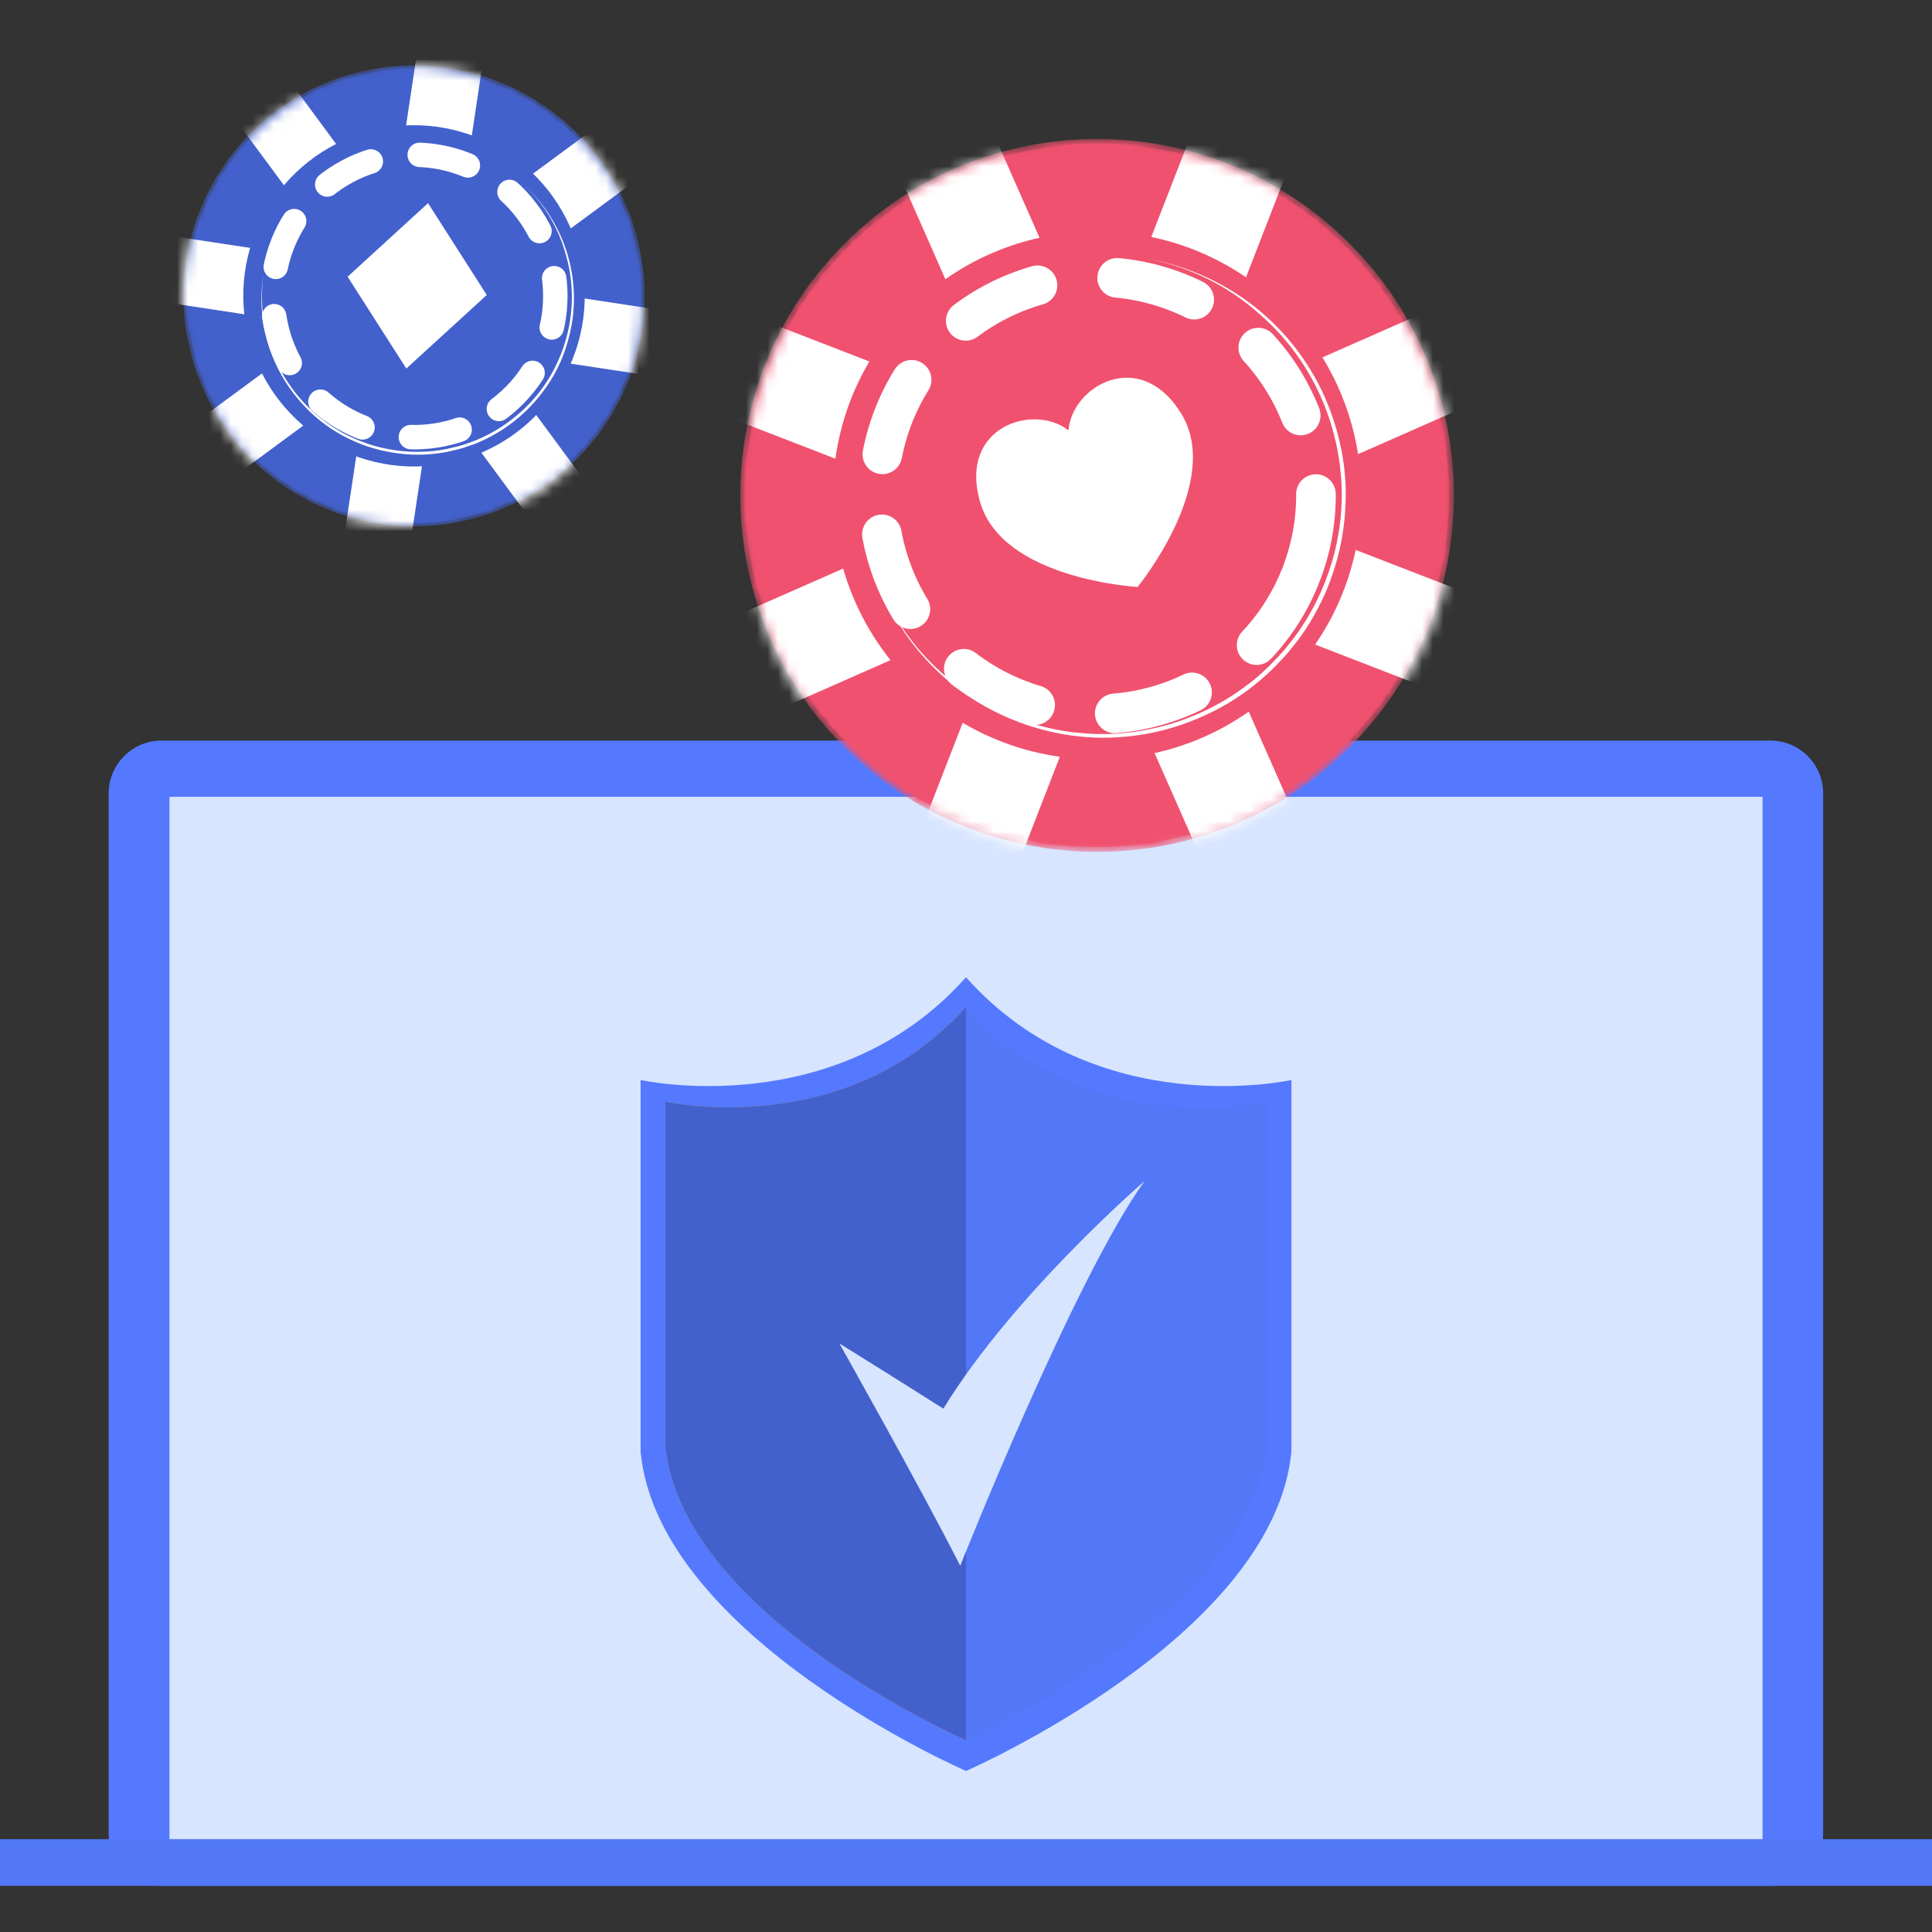 <svg width="180" height="180" viewBox="0 0 180 180" fill="none" xmlns="http://www.w3.org/2000/svg">
<rect x="0" y="0" width="180" height="180" fill="#333333" stroke="none"/>
<g id="Frame" clip-path="url(#clip0_601_3604)">
<g id="Group">
<g id="Group_2">
<path id="Vector" d="M164.971 175.701H15.029C12.317 175.701 10.123 173.498 10.123 170.792V73.927C10.123 71.22 12.334 69 15.029 69H164.971C167.666 69 169.86 71.22 169.86 73.927V170.792C169.86 173.498 167.684 175.701 164.971 175.701Z" fill="#5479FF"/>
<path id="Vector_2" d="M164.211 74.238H15.789V172.075H164.211V74.238Z" fill="#D7E5FF"/>
<path id="Vector_3" d="M88.809 71.533C88.809 70.874 89.344 70.336 90.001 70.336C90.657 70.336 91.192 70.874 91.192 71.533C91.192 72.192 90.657 72.73 90.001 72.73C89.344 72.73 88.809 72.192 88.809 71.533Z" fill="white"/>
<path id="Vector_4" d="M180 171.348H0V175.702H180V171.348Z" fill="#5277F7"/>
</g>
<g id="Group_3">
<path id="Vector_5" d="M90 91.047C77.874 104.682 59.684 100.622 59.684 100.622V135.282C61.359 152.542 90 164.997 90 164.997C90 164.997 118.641 152.524 120.317 135.264V100.622C120.317 100.622 102.127 104.682 90 91.047Z" fill="#5479FF"/>
<g id="Group_4">
<g id="Group_5">
<path id="Vector_6" d="M61.998 102.652C61.998 102.652 78.806 106.399 90 93.822V162.117C90 162.117 63.553 150.599 61.998 134.674V102.652Z" fill="#C48017"/>
<path id="Vector_7" d="M61.998 102.652C61.998 102.652 78.806 106.399 90 93.822V162.117C90 162.117 63.553 150.599 61.998 134.674V102.652Z" fill="#4361CC"/>
<path id="Vector_8" d="M118.002 102.652C118.002 102.652 101.194 106.399 90 93.822V162.117C90 162.117 116.447 150.599 118.002 134.674V102.652Z" fill="#5277F7"/>
</g>
<path id="Vector_9" d="M78.201 125.167C78.201 125.167 85.543 138.178 89.464 145.88C89.464 145.88 100.122 119.026 106.652 110.023C106.652 110.023 94.456 120.536 87.892 131.239C87.892 131.256 83.504 128.446 78.201 125.167Z" fill="#D7E5FF"/>
</g>
</g>
<g id="Group 6245">
<g id="Clip path group">
<mask id="mask0_601_3604" style="mask-type:luminance" maskUnits="userSpaceOnUse" x="17" y="6" width="44" height="44">
<g id="SVGID_2_">
<path id="Vector_10" d="M57.236 38.21C63.109 27.917 59.519 14.807 49.216 8.928C38.913 3.049 25.8 6.627 19.926 16.921C14.053 27.214 17.643 40.324 27.946 46.203C38.248 52.082 51.362 48.504 57.236 38.21Z" fill="white"/>
</g>
</mask>
<g mask="url(#mask0_601_3604)">
<path id="Vector_11" d="M44.244 48.27C55.683 45.148 62.416 33.348 59.285 21.912C56.153 10.476 44.341 3.736 32.903 6.858C21.464 9.979 14.73 21.78 17.862 33.216C20.994 44.651 32.806 51.392 44.244 48.27Z" fill="#4361CC"/>
</g>
</g>
<g id="Clip path group_2">
<mask id="mask1_601_3604" style="mask-type:luminance" maskUnits="userSpaceOnUse" x="17" y="6" width="44" height="44">
<g id="SVGID_2__2">
<path id="Vector_12" d="M57.236 38.21C63.109 27.917 59.519 14.807 49.216 8.928C38.913 3.049 25.8 6.627 19.926 16.921C14.053 27.214 17.643 40.324 27.946 46.203C38.248 52.082 51.362 48.504 57.236 38.21Z" fill="white"/>
</g>
</mask>
<g mask="url(#mask1_601_3604)">
<path id="Vector_13" d="M44.164 47.987C55.446 44.908 62.088 33.269 58.999 21.99C55.91 10.711 44.26 4.063 32.978 7.142C21.697 10.221 15.055 21.86 18.144 33.139C21.233 44.418 32.883 51.066 44.164 47.987Z" fill="#4361CC"/>
</g>
</g>
<g id="Clip path group_3">
<mask id="mask2_601_3604" style="mask-type:luminance" maskUnits="userSpaceOnUse" x="17" y="6" width="44" height="44">
<g id="SVGID_2__3">
<path id="Vector_14" d="M17.391 24.551C15.624 36.267 23.702 47.203 35.432 48.975C47.162 50.748 58.104 42.687 59.87 30.971C61.636 19.254 53.559 8.319 41.829 6.546C30.098 4.773 19.157 12.834 17.391 24.551Z" fill="white"/>
</g>
</mask>
<g mask="url(#mask2_601_3604)">
<path id="Vector_15" d="M51.076 50.611L56.062 46.935L24.035 3.555L19.049 7.231L51.076 50.611Z" fill="white"/>
</g>
</g>
<g id="Clip path group_4">
<mask id="mask3_601_3604" style="mask-type:luminance" maskUnits="userSpaceOnUse" x="16" y="6" width="44" height="44">
<g id="SVGID_2__4">
<path id="Vector_16" d="M50.861 44.869C60.398 37.837 62.419 24.398 55.374 14.852C48.329 5.306 34.887 3.268 25.349 10.3C15.812 17.332 13.791 30.772 20.836 40.318C27.881 49.863 41.323 51.901 50.861 44.869Z" fill="white"/>
</g>
</mask>
<g mask="url(#mask3_601_3604)">
<path id="Vector_17" d="M45.459 2.64L39.336 1.713L31.309 55.007L37.432 55.934L45.459 2.64Z" fill="white"/>
</g>
</g>
<g id="Clip path group_5">
<mask id="mask4_601_3604" style="mask-type:luminance" maskUnits="userSpaceOnUse" x="17" y="6" width="44" height="44">
<g id="SVGID_2__5">
<path id="Vector_18" d="M35.675 49.289C47.406 51.062 58.347 43.001 60.113 31.285C61.88 19.568 53.802 8.633 42.072 6.86C30.341 5.087 19.4 13.149 17.634 24.865C15.867 36.581 23.945 47.517 35.675 49.289Z" fill="white"/>
</g>
</mask>
<g mask="url(#mask4_601_3604)">
<path id="Vector_19" d="M60.881 15.599L57.203 10.617L13.821 42.596L17.499 47.578L60.881 15.599Z" fill="white"/>
</g>
</g>
<g id="Clip path group_6">
<mask id="mask5_601_3604" style="mask-type:luminance" maskUnits="userSpaceOnUse" x="16" y="6" width="44" height="44">
<g id="SVGID_2__6">
<path id="Vector_20" d="M21.161 40.785C28.206 50.331 41.648 52.369 51.186 45.337C60.723 38.304 62.744 24.865 55.699 15.319C48.654 5.774 35.212 3.736 25.674 10.768C16.137 17.8 14.116 31.239 21.161 40.785Z" fill="white"/>
</g>
</mask>
<g mask="url(#mask5_601_3604)">
<path id="Vector_21" d="M63.394 35.429L64.316 29.303L10.997 21.234L10.074 27.36L63.394 35.429Z" fill="white"/>
</g>
</g>
<g id="Clip path group_7">
<mask id="mask6_601_3604" style="mask-type:luminance" maskUnits="userSpaceOnUse" x="17" y="6" width="44" height="44">
<g id="SVGID_2__7">
<path id="Vector_22" d="M57.236 38.21C63.109 27.917 59.519 14.807 49.216 8.928C38.913 3.049 25.8 6.627 19.926 16.921C14.053 27.214 17.643 40.324 27.946 46.203C38.248 52.082 51.362 48.504 57.236 38.21Z" fill="white"/>
</g>
</mask>
<g mask="url(#mask6_601_3604)">
<path id="Vector_23" d="M42.773 42.899C51.244 40.588 56.231 31.848 53.911 23.379C51.592 14.91 42.845 9.919 34.373 12.23C25.902 14.542 20.915 23.282 23.235 31.751C25.554 40.22 34.302 45.211 42.773 42.899Z" fill="#4361CC"/>
</g>
</g>
<g id="Clip path group_8">
<mask id="mask7_601_3604" style="mask-type:luminance" maskUnits="userSpaceOnUse" x="17" y="6" width="44" height="44">
<g id="SVGID_2__8">
<path id="Vector_24" d="M44.242 48.272C55.681 45.15 62.414 33.349 59.283 21.914C56.151 10.478 44.339 3.738 32.901 6.86C21.462 9.981 14.728 21.782 17.86 33.218C20.992 44.654 32.804 51.394 44.242 48.272Z" fill="white"/>
</g>
</mask>
<g mask="url(#mask7_601_3604)">
<g id="Group_6">
<path id="Vector_25" d="M42.4 41.536C50.117 39.43 54.66 31.468 52.547 23.753C50.434 16.038 42.465 11.491 34.748 13.597C27.031 15.703 22.488 23.665 24.601 31.38C26.714 39.095 34.683 43.642 42.4 41.536Z" fill="#4361CC"/>
<g id="Group_7">
<path id="Vector_26" d="M46.48 38.1C52.293 33.74 53.466 25.493 49.1 19.68C44.734 13.866 36.483 12.687 30.67 17.046C24.857 21.405 23.684 29.652 28.05 35.466C32.415 41.28 40.667 42.459 46.48 38.1Z" stroke="white" stroke-width="2.276" stroke-linecap="round" stroke-linejoin="round" stroke-dasharray="4.62 4.62"/>
</g>
</g>
</g>
</g>
<g id="Clip path group_9">
<mask id="mask8_601_3604" style="mask-type:luminance" maskUnits="userSpaceOnUse" x="17" y="6" width="44" height="44">
<g id="SVGID_2__9">
<path id="Vector_27" d="M44.574 48.459C56.013 45.338 62.746 33.537 59.615 22.101C56.483 10.666 44.671 3.926 33.233 7.047C21.794 10.169 15.06 21.97 18.192 33.405C21.324 44.841 33.136 51.581 44.574 48.459Z" fill="white"/>
</g>
</mask>
<g mask="url(#mask8_601_3604)">
<g id="Group_8">
<path id="Vector_28" d="M48.897 17.271C50.698 18.976 52.071 21.134 52.814 23.505C53.558 25.875 53.681 28.441 53.136 30.88C52.864 32.1 52.462 33.288 51.89 34.4C51.613 34.961 51.287 35.494 50.93 36.009C50.743 36.263 50.572 36.525 50.369 36.769L50.078 37.131L49.77 37.484C48.937 38.426 47.986 39.238 46.952 39.938C45.91 40.612 44.791 41.201 43.601 41.579C43.013 41.794 42.405 41.933 41.796 42.072C41.18 42.186 40.574 42.284 39.938 42.323C38.697 42.419 37.434 42.333 36.211 42.101C33.757 41.652 31.421 40.552 29.524 38.941C27.628 37.33 26.137 35.231 25.268 32.895C24.829 31.735 24.558 30.502 24.427 29.284C24.305 28.051 24.356 26.811 24.547 25.587C24.381 26.804 24.362 28.063 24.493 29.28C24.64 30.506 24.929 31.707 25.393 32.86C26.28 35.165 27.773 37.222 29.656 38.783C30.138 39.164 30.619 39.544 31.153 39.87C31.416 40.041 31.671 40.187 31.943 40.342C32.224 40.481 32.479 40.627 32.769 40.75C33.877 41.256 35.05 41.65 36.266 41.857C37.472 42.08 38.704 42.148 39.919 42.059C40.53 42.027 41.137 41.929 41.736 41.806C42.345 41.666 42.929 41.534 43.517 41.32C44.691 40.932 45.792 40.376 46.808 39.707C47.834 39.023 48.775 38.228 49.59 37.318C51.237 35.508 52.382 33.242 52.924 30.844C53.467 28.446 53.391 25.907 52.664 23.546C52.002 21.18 50.68 19.008 48.897 17.271Z" fill="white"/>
</g>
</g>
</g>
<path id="Rectangle 617" d="M39.879 18.928L45.35 27.483L37.856 34.337L32.385 25.781L39.879 18.928Z" fill="white"/>
</g>
<g id="Group 6244">
<g id="Clip path group_10">
<mask id="mask9_601_3604" style="mask-type:luminance" maskUnits="userSpaceOnUse" x="68" y="12" width="68" height="68">
<g id="SVGID_2__10">
<path id="Vector_29" d="M135.429 44.598C134.573 26.276 119.013 12.117 100.674 12.974C82.335 13.83 68.163 29.378 69.019 47.7C69.874 66.022 85.435 80.181 103.773 79.324C122.112 78.467 136.285 62.92 135.429 44.598Z" fill="white"/>
</g>
</mask>
<g mask="url(#mask9_601_3604)">
<path id="Vector_30" d="M126.789 68.518C139.151 54.956 138.17 33.951 124.597 21.601C111.025 9.251 90 10.233 77.638 23.794C65.276 37.356 66.257 58.361 79.829 70.711C93.402 83.061 114.427 82.079 126.789 68.518Z" fill="#F0516F"/>
</g>
</g>
<g id="Clip path group_11">
<mask id="mask10_601_3604" style="mask-type:luminance" maskUnits="userSpaceOnUse" x="68" y="12" width="68" height="68">
<g id="SVGID_2__11">
<path id="Vector_31" d="M135.429 44.598C134.573 26.276 119.013 12.117 100.674 12.974C82.335 13.83 68.163 29.378 69.019 47.7C69.874 66.022 85.435 80.181 103.773 79.324C122.112 78.467 136.285 62.92 135.429 44.598Z" fill="white"/>
</g>
</mask>
<g mask="url(#mask10_601_3604)">
<path id="Vector_32" d="M126.45 68.212C138.643 54.836 137.675 34.119 124.288 21.938C110.901 9.757 90.165 10.726 77.972 24.101C65.779 37.477 66.747 58.195 80.133 70.376C93.52 82.557 114.257 81.588 126.45 68.212Z" fill="#F0516F"/>
</g>
</g>
<g id="Clip path group_12">
<mask id="mask11_601_3604" style="mask-type:luminance" maskUnits="userSpaceOnUse" x="69" y="13" width="67" height="67">
<g id="SVGID_2__12">
<path id="Vector_33" d="M72.027 59.777C79.431 76.554 99.052 84.151 115.853 76.744C132.654 69.337 140.272 49.732 132.868 32.954C125.465 16.177 105.843 8.581 89.042 15.987C72.241 23.394 64.624 42.999 72.027 59.777Z" fill="white"/>
</g>
</mask>
<g mask="url(#mask11_601_3604)">
<path id="Vector_34" d="M137.658 65.915L141.129 56.977L63.31 26.827L59.84 35.766L137.658 65.915Z" fill="white"/>
</g>
</g>
<g id="Clip path group_13">
<mask id="mask12_601_3604" style="mask-type:luminance" maskUnits="userSpaceOnUse" x="68" y="13" width="67" height="67">
<g id="SVGID_2__13">
<path id="Vector_35" d="M132.614 58.59C139.25 41.493 130.75 22.254 113.63 15.617C96.51 8.981 77.251 17.46 70.615 34.557C63.979 51.654 72.478 70.894 89.599 77.53C106.719 84.167 125.978 75.687 132.614 58.59Z" fill="white"/>
</g>
</mask>
<g mask="url(#mask12_601_3604)">
<path id="Vector_36" d="M90.549 7.873L81.777 11.738L115.464 88.047L124.235 84.182L90.549 7.873Z" fill="white"/>
</g>
</g>
<g id="Clip path group_14">
<mask id="mask13_601_3604" style="mask-type:luminance" maskUnits="userSpaceOnUse" x="69" y="13" width="68" height="67">
<g id="SVGID_2__14">
<path id="Vector_37" d="M116.435 76.947C133.236 69.54 140.853 49.935 133.45 33.157C126.046 16.38 106.425 8.784 89.624 16.19C72.823 23.597 65.205 43.202 72.609 59.98C80.012 76.757 99.634 84.354 116.435 76.947Z" fill="white"/>
</g>
</mask>
<g mask="url(#mask13_601_3604)">
<path id="Vector_38" d="M121.451 12.023L112.514 8.561L82.323 86.317L91.26 89.779L121.451 12.023Z" fill="white"/>
</g>
</g>
<g id="Clip path group_15">
<mask id="mask14_601_3604" style="mask-type:luminance" maskUnits="userSpaceOnUse" x="69" y="13" width="67" height="68">
<g id="SVGID_2__15">
<path id="Vector_39" d="M90.417 77.867C107.538 84.504 126.796 76.024 133.432 58.927C140.068 41.83 131.569 22.59 114.448 15.954C97.328 9.317 78.07 17.797 71.434 34.894C64.798 51.991 73.297 71.231 90.417 77.867Z" fill="white"/>
</g>
</mask>
<g mask="url(#mask14_601_3604)">
<path id="Vector_40" d="M141.165 35.862L137.293 27.09L60.917 60.743L64.789 69.515L141.165 35.862Z" fill="white"/>
</g>
</g>
<g id="Clip path group_16">
<mask id="mask15_601_3604" style="mask-type:luminance" maskUnits="userSpaceOnUse" x="68" y="12" width="68" height="68">
<g id="SVGID_2__16">
<path id="Vector_41" d="M135.429 44.598C134.573 26.276 119.013 12.117 100.674 12.974C82.335 13.83 68.163 29.378 69.019 47.7C69.874 66.022 85.435 80.181 103.773 79.324C122.112 78.467 136.285 62.92 135.429 44.598Z" fill="white"/>
</g>
</mask>
<g mask="url(#mask15_601_3604)">
<path id="Vector_42" d="M120.413 62.717C129.569 52.674 128.842 37.118 118.79 27.971C108.738 18.825 93.168 19.553 84.013 29.596C74.857 39.639 75.584 55.196 85.636 64.342C95.688 73.488 111.258 72.761 120.413 62.717Z" fill="#F0516F"/>
</g>
</g>
<g id="Clip path group_17">
<mask id="mask16_601_3604" style="mask-type:luminance" maskUnits="userSpaceOnUse" x="68" y="12" width="68" height="68">
<g id="SVGID_2__17">
<path id="Vector_43" d="M126.789 68.522C139.151 54.96 138.17 33.955 124.597 21.605C111.025 9.255 90 10.237 77.638 23.798C65.276 37.36 66.257 58.365 79.829 70.715C93.402 83.065 114.427 82.083 126.789 68.522Z" fill="white"/>
</g>
</mask>
<g mask="url(#mask16_601_3604)">
<g id="Group_9">
<path id="Vector_44" d="M118.795 61.243C127.135 52.094 126.473 37.922 117.316 29.59C108.159 21.258 93.975 21.921 85.635 31.07C77.294 40.22 77.956 54.391 87.113 62.723C96.27 71.055 110.455 70.393 118.795 61.243Z" fill="#F0516F"/>
<g id="Group_10">
<path id="Vector_45" d="M121.28 53.371C125.264 42.855 119.961 31.105 109.436 27.125C98.91 23.146 87.148 28.445 83.165 38.961C79.181 49.477 84.484 61.228 95.009 65.207C105.534 69.187 117.296 63.888 121.28 53.371Z" stroke="white" stroke-width="3.692" stroke-linecap="round" stroke-linejoin="round" stroke-dasharray="7.5 7.5"/>
</g>
</g>
</g>
</g>
<g id="Clip path group_18">
<mask id="mask17_601_3604" style="mask-type:luminance" maskUnits="userSpaceOnUse" x="69" y="12" width="68" height="68">
<g id="SVGID_2__18">
<path id="Vector_46" d="M127.375 68.494C139.737 54.933 138.756 33.927 125.183 21.577C111.611 9.227 90.586 10.209 78.224 23.771C65.862 37.332 66.843 58.338 80.415 70.688C93.988 83.038 115.013 82.056 127.375 68.494Z" fill="white"/>
</g>
</mask>
<g mask="url(#mask17_601_3604)">
<g id="Group_11">
<path id="Vector_47" d="M107.173 24.143C110.94 24.878 114.523 26.561 117.46 29.043C120.396 31.524 122.685 34.777 123.995 38.416C124.65 40.236 125.108 42.121 125.284 44.049C125.386 45.012 125.402 45.979 125.362 46.949C125.328 47.434 125.322 47.919 125.259 48.405L125.179 49.121L125.07 49.837C124.761 51.759 124.192 53.608 123.42 55.38C122.618 57.125 121.643 58.822 120.402 60.303C119.811 61.071 119.131 61.758 118.45 62.444C117.74 63.103 117.029 63.734 116.23 64.313C114.688 65.466 112.965 66.401 111.175 67.111C107.596 68.559 103.63 69.057 99.816 68.524C96.001 67.99 92.313 66.483 89.241 64.15C87.705 62.998 86.33 61.61 85.149 60.128C83.968 58.618 83.007 56.955 82.241 55.197C83.034 56.925 84.052 58.585 85.232 60.067C86.441 61.548 87.814 62.879 89.376 64.001C92.445 66.278 96.103 67.729 99.858 68.209C100.803 68.307 101.748 68.405 102.716 68.388C103.2 68.394 103.655 68.373 104.138 68.35C104.62 68.299 105.075 68.278 105.556 68.199C107.424 67.941 109.283 67.484 111.044 66.747C112.806 66.038 114.472 65.106 115.986 63.982C116.759 63.434 117.47 62.803 118.151 62.145C118.832 61.458 119.485 60.801 120.076 60.034C121.289 58.554 122.266 56.914 123.041 55.199C123.814 53.454 124.384 51.634 124.696 49.77C125.348 46.038 124.966 42.128 123.687 38.544C122.409 34.96 120.205 31.704 117.297 29.221C114.472 26.677 110.943 24.935 107.173 24.143Z" fill="white"/>
</g>
</g>
</g>
<path id="Vector_48" d="M110.048 38.527C106.194 32.274 99.843 35.987 99.551 40.099C96.326 37.546 89.276 39.725 91.315 46.775C93.39 53.994 105.988 54.686 105.988 54.686C105.988 54.686 113.993 44.919 110.048 38.527Z" fill="white"/>
</g>
</g>
</g>
<defs>
<clipPath id="clip0_601_3604">
<rect width="180" height="180" fill="white"/>
</clipPath>
</defs>
</svg>
